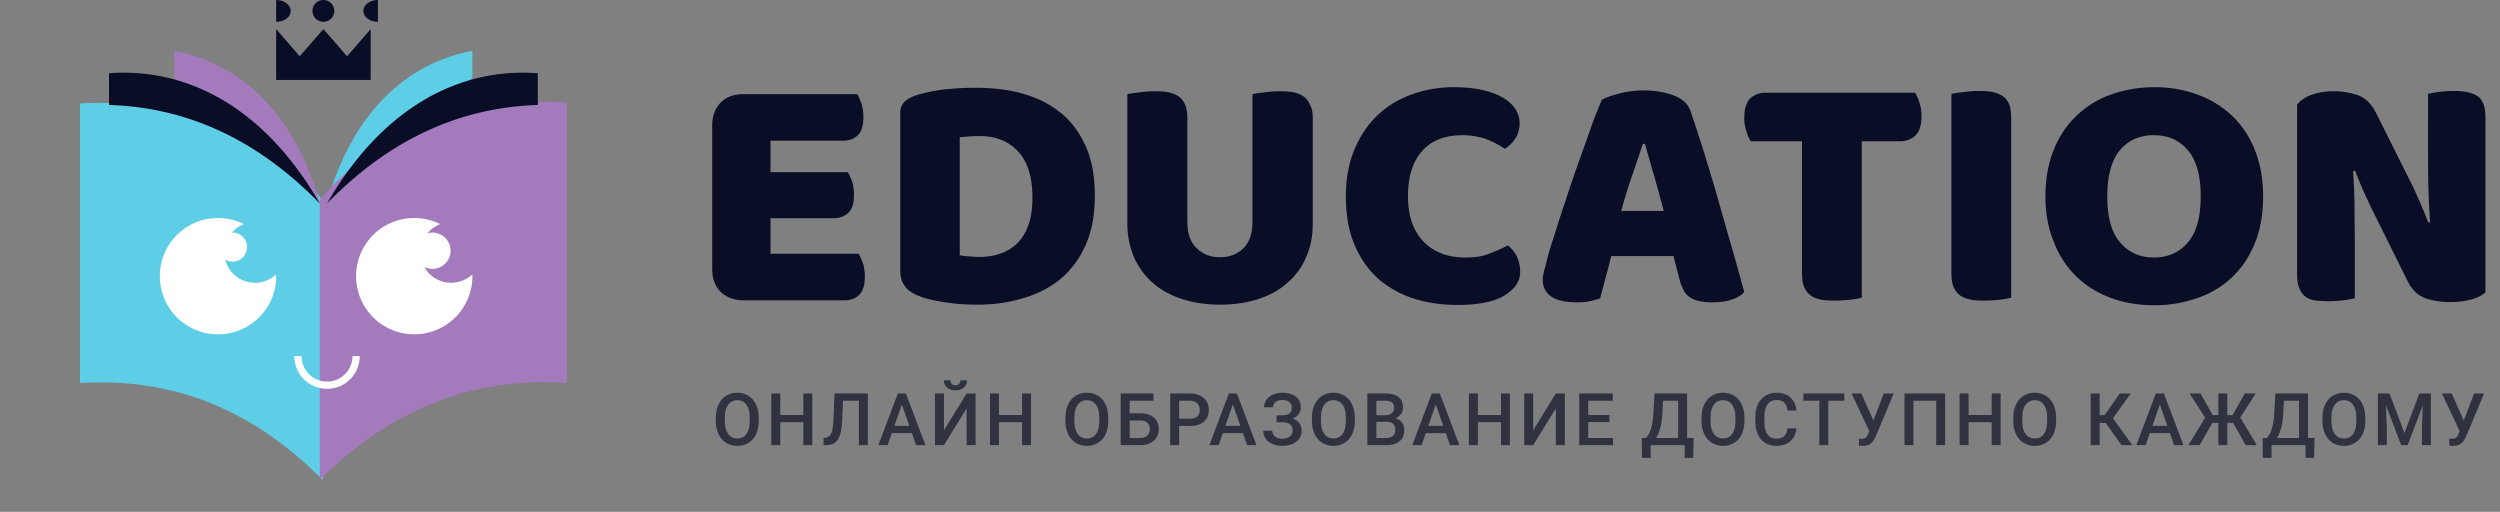 <svg width="254" height="52" fill="none" xmlns="http://www.w3.org/2000/svg"><rect width="100%" height="100%" fill="#808080" stroke="none"/><g clip-path="url(#clip0)"><path d="M32.784 20.361a87.137 87.137 0 011.176 13.175 87.041 87.041 0 01-1.176 15.197c-.015-.016-.047-.016-.063-.032-7.384-7.44-15.63-10.331-24.505-9.778l-.094-.032V10.52c.517-.032 1.05-.063 1.568-.063.658-.016.925.031 1.552 0a12.516 12.516 0 001.333-.095c.674-.063 5.487-.19 10.802 2.29 4.986 2.338 7.996 5.83 9.407 7.71zm15.21-12.392v-2.8c-6.467 1.197-12.143 6.053-14.767 15.424l.015.081a44.84 44.84 0 017.716-8.028 43.858 43.858 0 017.036-4.677z" fill="#5ECEE7"/><path d="M33.227 20.267l5.192 20.343.047-.031c3.705-7.408 8.944-11.28 15.372-12.458l.063-.048-4.94-16.997c-5.571 1.29-10.843 4.253-15.734 9.191z" fill="#91C4D9"/><path d="M32.472 20.674l.016-.08c-2.64-9.356-8.316-14.228-14.767-15.425v2.8a56.363 56.363 0 017.336 5.195 60.004 60.004 0 017.415 7.51zm.016-.388v28.447l.064-.032c7.517-7.46 15.912-10.359 24.945-9.804l.096-.032V10.418c-.942-.063-1.867-.079-2.793-.063-.207 0-.351.016-.399.016-.734.016-1.101.032-3.431-.032-1.277-.031-2.362.301-4.437.935-1.197.364-3.543 1.093-6.304 2.66a29.37 29.37 0 00-7.74 6.352z" fill="#A37ABC"/><path d="M45.78 25.474a1.86 1.86 0 01-1.847 1.846 1.86 1.86 0 01-1.846-1.846 1.86 1.86 0 011.846-1.846 1.85 1.85 0 011.846 1.846zM25.888 28.73a3.08 3.08 0 01-3.083-3.083c0-1.326.827-2.428 1.981-2.876a5.878 5.878 0 00-2.635-.62 5.895 5.895 0 00-5.907 5.907 5.895 5.895 0 005.907 5.907 5.895 5.895 0 005.907-5.907c0-.052-.017-.12-.017-.172a3.14 3.14 0 01-2.153.844z" fill="#fff"/><path d="M45.824 28.73a3.08 3.08 0 01-3.082-3.083c0-1.326.826-2.428 1.98-2.876a5.877 5.877 0 00-2.635-.62 5.895 5.895 0 00-5.907 5.907 5.895 5.895 0 005.907 5.907 5.895 5.895 0 005.907-5.907c0-.052-.017-.12-.017-.172a3.205 3.205 0 01-2.153.844zm-20.719-3.625c0 .803-.673 1.476-1.477 1.476a1.492 1.492 0 01-1.477-1.476c0-.804.673-1.477 1.477-1.477a1.48 1.48 0 011.477 1.477z" fill="#fff"/><path d="M36.18 36.18a2.946 2.946 0 01-2.953 2.954 2.946 2.946 0 01-2.954-2.954" stroke="#fff" stroke-width=".738" stroke-miterlimit="9.17"/><path d="M37.657 2.953v5.17h-9.599v-5.17l2.392 2.763 2.408-2.763 2.407 2.763 2.392-2.763zm-8.122-1.845c0 .617-.654 1.107-1.477 1.107V0c.802 0 1.477.49 1.477 1.108zm4.43 0a1.1 1.1 0 01-1.107 1.107 1.1 1.1 0 01-1.108-1.107A1.1 1.1 0 0132.858 0a1.11 1.11 0 011.107 1.108zM38.396 0v2.215c-.823 0-1.477-.49-1.477-1.107C36.919.49 37.594 0 38.396 0zm-5.907 20.674C26.76 10.728 18.832 6.864 11.076 7.44v3.225c7.71.24 14.889 3.32 21.413 10.01zM54.64 7.442c-7.767-.59-15.69 3.288-21.413 13.232 6.519-6.688 13.709-9.768 21.413-10.008V7.442z" fill="#090D26"/></g><path d="M72.36 27.31V12.768c0-1 .298-1.763.864-2.35.595-.588 1.369-.852 2.38-.852h11.49c.149.264.297.587.446.998.12.412.179.852.179 1.322 0 .882-.179 1.499-.566 1.851-.387.382-.893.558-1.518.558h-7.352v3.203h7.858a7.6 7.6 0 01.447.97c.119.41.178.822.178 1.292 0 .881-.178 1.498-.565 1.85-.357.353-.863.559-1.488.559h-6.43v3.613h8.96c.148.265.297.588.446 1 .119.41.179.851.179 1.292 0 .881-.18 1.498-.566 1.88-.387.382-.893.558-1.518.558h-10.18c-1.011 0-1.785-.294-2.38-.852-.596-.587-.864-1.38-.864-2.35zm25.151-13.367v11.986c.268.059.566.088.953.118.357.03.714.058 1.041.058.804 0 1.518-.117 2.173-.352a4.593 4.593 0 001.697-1.058c.476-.47.863-1.116 1.131-1.88.268-.764.387-1.704.387-2.761 0-2.057-.477-3.614-1.459-4.672-.982-1.057-2.292-1.557-3.899-1.557-.327 0-.655 0-.982.03-.357.03-.685.059-1.042.088zm1.965 17.01c-.387 0-.834 0-1.37-.03-.506-.029-1.041-.058-1.577-.146a15.796 15.796 0 01-1.637-.265c-.536-.117-1.042-.235-1.518-.44-1.28-.47-1.905-1.322-1.905-2.527v-16.07c0-.47.149-.852.417-1.116.268-.265.625-.47 1.1-.647a15.799 15.799 0 013.156-.646 28.467 28.467 0 013.006-.147c1.816 0 3.453.206 4.941.647 1.488.44 2.738 1.116 3.81 1.997 1.071.911 1.875 2.057 2.47 3.438.596 1.38.863 2.996.863 4.876 0 1.822-.267 3.438-.833 4.789-.566 1.351-1.339 2.497-2.381 3.437-1.042.94-2.262 1.616-3.721 2.086a15.77 15.77 0 01-4.822.764zm33.901-18.86v10.605c0 1.233-.208 2.38-.655 3.378a6.872 6.872 0 01-1.875 2.615c-.804.734-1.786 1.292-2.947 1.674-1.16.382-2.47.588-3.928.588-1.459 0-2.769-.206-3.929-.588-1.161-.382-2.143-.94-2.977-1.674a7.58 7.58 0 01-1.875-2.615 8.88 8.88 0 01-.655-3.378V9.566a11.54 11.54 0 011.221-.177 10.359 10.359 0 011.607-.117c.536 0 1.012.03 1.399.117.416.088.744.235 1.042.441.267.206.476.5.625.852.148.352.208.852.208 1.44V22.61c0 1.087.298 1.968.923 2.585s1.399.94 2.381.94c1.012 0 1.786-.323 2.411-.94.595-.617.893-1.47.893-2.585V9.566a11.47 11.47 0 011.22-.177 10.359 10.359 0 011.607-.117c.536 0 1.012.03 1.399.117.417.088.744.235 1.012.441.268.206.476.5.625.852.208.323.268.822.268 1.41zm15.21 1.644c-1.786 0-3.155.53-4.108 1.616-.952 1.087-1.429 2.615-1.429 4.583 0 1.998.536 3.525 1.578 4.612 1.071 1.087 2.47 1.616 4.256 1.616.953 0 1.756-.117 2.411-.382.655-.264 1.31-.529 1.905-.852.387.323.714.705.923 1.146.208.44.327.97.327 1.557 0 .94-.536 1.733-1.577 2.38-1.042.646-2.679.97-4.822.97-1.548 0-3.006-.206-4.405-.647a10.485 10.485 0 01-3.602-1.998c-1.012-.91-1.815-2.056-2.411-3.437-.595-1.38-.893-3.055-.893-4.965 0-1.792.298-3.378.864-4.73.565-1.351 1.339-2.526 2.321-3.466.982-.94 2.143-1.646 3.483-2.145a12.685 12.685 0 014.256-.735c2.143 0 3.78.353 4.97 1.029 1.161.675 1.757 1.557 1.757 2.644 0 .587-.149 1.116-.447 1.557-.298.44-.655.793-1.042 1.028a10.9 10.9 0 00-1.934-.999 7.347 7.347 0 00-2.381-.382zm14.138-3.584c.386-.235.982-.44 1.785-.646a9.721 9.721 0 012.411-.323c1.161 0 2.203.176 3.096.5.893.322 1.458.851 1.726 1.556.417 1.205.863 2.585 1.369 4.172.476 1.586.982 3.202 1.459 4.906.476 1.674.952 3.35 1.428 4.994.477 1.645.864 3.085 1.221 4.348-.268.323-.685.588-1.25.764-.566.206-1.221.294-1.995.294a5.993 5.993 0 01-1.399-.147 2.583 2.583 0 01-.952-.411 1.87 1.87 0 01-.595-.735 4.623 4.623 0 01-.387-1.028l-.625-2.38h-6.31c-.179.676-.357 1.41-.566 2.145-.178.734-.387 1.44-.565 2.145a8.816 8.816 0 01-1.042.293c-.357.088-.804.118-1.31.118-1.19 0-2.053-.206-2.619-.588-.565-.382-.863-.97-.863-1.674 0-.323.059-.647.149-.97.089-.323.208-.705.297-1.146.149-.616.387-1.38.685-2.291.298-.91.595-1.91.952-2.967.358-1.058.715-2.174 1.102-3.29.387-1.117.774-2.175 1.131-3.173.357-1 .655-1.88.952-2.674.298-.793.566-1.351.715-1.792zm4.405 4.466h-.209c-.327.97-.684 2.027-1.101 3.231a49.518 49.518 0 00-1.101 3.584h4.316a303.857 303.857 0 00-.983-3.613c-.357-1.205-.655-2.262-.922-3.202zm15.983-.265h-5.238a4.262 4.262 0 01-.447-1.028 4.192 4.192 0 01-.208-1.38c0-.882.208-1.528.595-1.94.417-.382.923-.587 1.577-.587h15.18c.149.264.328.587.447 1.028.149.44.208.91.208 1.38 0 .882-.208 1.528-.625 1.94-.417.382-.923.587-1.578.587h-3.869v15.894c-.268.059-.655.147-1.19.205a14.76 14.76 0 01-1.608.089c-.535 0-1.012-.03-1.428-.118-.417-.088-.744-.235-1.012-.44-.268-.206-.477-.5-.625-.853-.149-.352-.209-.852-.209-1.44V14.355h.03zm21.222-2.262v18.156c-.268.059-.655.147-1.191.205-.535.06-1.071.089-1.607.089s-1.012-.03-1.399-.118a2.786 2.786 0 01-1.042-.44c-.267-.206-.476-.5-.625-.853-.148-.352-.208-.852-.208-1.44V9.537a11.57 11.57 0 011.22-.176 10.38 10.38 0 011.608-.118c.535 0 1.012.03 1.399.118a2.78 2.78 0 011.041.44c.268.206.476.5.625.852.119.353.179.853.179 1.44zm3.482 7.844c0-1.792.298-3.378.863-4.76.566-1.38 1.34-2.526 2.352-3.466a9.534 9.534 0 013.482-2.115c1.34-.47 2.768-.735 4.346-.735 1.548 0 3.006.236 4.345.735a9.908 9.908 0 013.513 2.115c1.012.94 1.785 2.086 2.351 3.467.565 1.38.863 2.967.863 4.76 0 1.791-.268 3.377-.833 4.758-.566 1.381-1.34 2.556-2.322 3.467-.982.94-2.143 1.645-3.512 2.115a13.13 13.13 0 01-4.375.735c-1.578 0-3.036-.235-4.406-.735-1.339-.5-2.5-1.204-3.482-2.144a9.47 9.47 0 01-2.292-3.467c-.595-1.38-.893-2.967-.893-4.73zm6.281 0c0 2.086.416 3.643 1.279 4.671.864 1.028 2.024 1.557 3.453 1.557 1.458 0 2.619-.529 3.482-1.557.864-1.028 1.28-2.585 1.28-4.67 0-2.057-.416-3.614-1.28-4.643-.863-1.028-1.994-1.557-3.482-1.557-1.429 0-2.589.5-3.453 1.528-.833 1.028-1.279 2.585-1.279 4.671zm38.425-7.932V29.69c-.327.323-.803.558-1.429.734-.625.176-1.339.265-2.202.265s-1.667-.118-2.441-.382c-.774-.265-1.399-.852-1.875-1.822l-3.453-6.962c-.357-.706-.654-1.381-.952-1.998a77.848 77.848 0 01-.893-2.174l-.208.03a52.56 52.56 0 01.149 3.789c0 1.293.029 2.556.029 3.79v5.347c-.268.058-.654.146-1.16.205-.536.059-1.042.088-1.548.088s-.953-.029-1.369-.088a1.99 1.99 0 01-.983-.411c-.267-.206-.446-.5-.595-.852-.149-.353-.208-.823-.208-1.41V10.653c.327-.47.833-.794 1.488-1.029a6.604 6.604 0 012.173-.352 7.75 7.75 0 012.47.382c.774.264 1.399.852 1.875 1.792l3.483 6.962c.357.705.655 1.381.952 2.027.268.617.566 1.352.893 2.175l.179-.03a75.835 75.835 0 01-.179-3.73c-.03-1.264-.03-2.469-.03-3.732V9.536c.268-.059.655-.147 1.161-.205a14.078 14.078 0 011.548-.089c1.012 0 1.786.177 2.322.53.535.352.803 1.086.803 2.232z" fill="#090D26"/><path d="M77.083 42.74c0 .513-.089.965-.266 1.355a2.026 2.026 0 01-.765.894c-.33.207-.709.31-1.14.31-.425 0-.804-.103-1.138-.31a2.077 2.077 0 01-.772-.89c-.18-.385-.271-.829-.274-1.331v-.296c0-.512.09-.964.27-1.355a2.05 2.05 0 01.768-.898c.332-.21.712-.314 1.14-.314.427 0 .806.104 1.135.31.332.205.588.5.768.887.18.385.272.833.274 1.345v.292zm-.912-.275c0-.582-.11-1.028-.332-1.338-.218-.31-.53-.465-.933-.465a1.08 1.08 0 00-.927.465c-.221.308-.334.744-.339 1.31v.302c0 .577.112 1.023.335 1.338.227.315.539.472.938.472.404 0 .714-.154.93-.462.219-.307.328-.757.328-1.348v-.274zm6.358 2.762h-.909v-2.333h-2.347v2.333h-.912v-5.25h.912v2.185h2.347v-2.185h.909v5.25zm5.644-5.25v5.25h-.909v-4.514h-1.608l-.094 2.03c-.036.634-.114 1.127-.234 1.478-.118.348-.29.603-.516.764-.225.161-.528.242-.908.242h-.23v-.728l.143-.011c.21-.02.37-.093.484-.22.115-.128.201-.32.26-.577.06-.26.101-.64.125-1.143l.101-2.57h3.386zm4.472 4.028H90.61l-.425 1.222h-.948l1.983-5.25h.818l1.986 5.25h-.951l-.43-1.222zm-1.778-.736h1.522l-.761-2.178-.76 2.178zm7.342-3.292h.912v5.25h-.912v-3.739l-2.304 3.739h-.912v-5.25h.912v3.743l2.304-3.743zm.029-1.337a.936.936 0 01-.317.735c-.212.188-.494.282-.848.282-.353 0-.635-.094-.847-.282a.936.936 0 01-.317-.735h.656c0 .158.045.282.133.371.092.087.217.13.376.13a.51.51 0 00.37-.13.502.502 0 00.134-.371h.66zm6.513 6.587h-.909v-2.333h-2.347v2.333h-.912v-5.25h.912v2.185h2.347v-2.185h.909v5.25zm7.848-2.488c0 .514-.089.966-.267 1.356a2.031 2.031 0 01-.764.894 2.1 2.1 0 01-1.14.31 2.12 2.12 0 01-1.139-.31 2.068 2.068 0 01-.771-.89c-.181-.385-.272-.829-.274-1.331v-.296c0-.512.09-.964.27-1.355.183-.392.439-.691.768-.898a2.09 2.09 0 011.139-.314c.428 0 .807.104 1.136.31.331.205.587.5.768.887.18.385.271.833.274 1.345v.292zm-.912-.274c0-.582-.111-1.028-.332-1.338-.219-.31-.53-.465-.934-.465-.394 0-.703.155-.926.465-.222.308-.335.744-.339 1.31v.302c0 .577.111 1.023.335 1.338.226.315.538.472.937.472.404 0 .714-.154.931-.462.218-.307.328-.757.328-1.348v-.274zm5.506-1.752h-2.419v1.273h1.075c.384 0 .719.066 1.005.198.287.132.504.32.653.562.149.243.224.524.224.844 0 .49-.167.884-.502 1.182-.331.299-.784.45-1.359.455h-2.008v-5.25h3.331v.736zm-2.419 2.004V44.5h1.071c.308 0 .547-.084.717-.25.174-.168.26-.39.26-.666 0-.265-.084-.474-.252-.628-.169-.153-.402-.233-.7-.238h-1.096zm5.027.56v1.95h-.912v-5.25h2.008c.587 0 1.052.153 1.396.458.346.305.519.71.519 1.212 0 .514-.17.914-.508 1.2-.337.286-.809.43-1.417.43h-1.086zm0-.733h1.096c.325 0 .573-.075.743-.227.171-.154.256-.375.256-.663 0-.284-.086-.51-.259-.678-.173-.17-.411-.258-.714-.263h-1.122v1.831zm6.477 1.46h-2.033l-.426 1.223h-.948l1.983-5.25h.818l1.987 5.25h-.952l-.429-1.222zm-1.777-.735h1.521l-.761-2.178-.76 2.178zm6.75-1.86a.677.677 0 00-.267-.563c-.177-.14-.419-.209-.724-.209-.262 0-.481.07-.656.21a.645.645 0 00-.264.533h-.908c0-.286.079-.54.238-.765a1.54 1.54 0 01.66-.519c.281-.125.591-.187.93-.187.601 0 1.067.13 1.399.393.334.262.501.628.501 1.1a1.1 1.1 0 01-.216.656c-.145.2-.347.357-.606.472.293.1.517.255.67.461.157.205.235.46.235.765 0 .47-.181.846-.541 1.125-.361.276-.841.414-1.442.414-.37 0-.706-.066-1.006-.198a1.519 1.519 0 01-.674-.54 1.407 1.407 0 01-.224-.787h.909c0 .226.093.417.281.573.187.154.425.231.714.231.322 0 .58-.075.775-.227a.712.712 0 00.296-.591c0-.296-.087-.51-.26-.642-.171-.135-.422-.202-.753-.202h-.617v-.72h.584c.644 0 .966-.262.966-.783zm6.398 1.33c0 .514-.089.966-.267 1.356a2.027 2.027 0 01-.765.894c-.329.207-.709.31-1.139.31a2.12 2.12 0 01-1.139-.31 2.077 2.077 0 01-.772-.89c-.18-.385-.271-.829-.274-1.331v-.296c0-.512.09-.964.271-1.355a2.04 2.04 0 01.768-.898 2.08 2.08 0 011.139-.314 2.1 2.1 0 011.136.31c.331.205.587.5.768.887.18.385.271.833.274 1.345v.292zm-.913-.274c0-.582-.11-1.028-.331-1.338-.219-.31-.53-.465-.934-.465a1.08 1.08 0 00-.927.465c-.221.308-.334.744-.338 1.31v.302c0 .577.111 1.023.335 1.338.226.315.538.472.937.472.404 0 .714-.154.93-.462.219-.307.328-.757.328-1.348v-.274zm2.19 2.762v-5.25h1.799c.594 0 1.046.12 1.356.357.31.238.465.593.465 1.064 0 .24-.065.457-.195.649a1.247 1.247 0 01-.569.447c.283.077.502.222.656.436.156.212.234.466.234.764 0 .493-.158.872-.476 1.136-.315.265-.766.397-1.355.397h-1.915zm.912-2.369v1.64h1.014c.286 0 .509-.07.67-.212.161-.142.242-.34.242-.592 0-.545-.279-.824-.837-.836h-1.089zm0-.67h.895c.283 0 .504-.064.663-.192.161-.13.242-.312.242-.548 0-.26-.075-.447-.224-.562-.147-.115-.376-.173-.689-.173h-.887v1.474zm7.054 1.816h-2.033l-.426 1.223h-.948l1.983-5.25h.818l1.987 5.25h-.952l-.429-1.222zm-1.777-.735h1.521l-.761-2.178-.76 2.178zm8.293 1.958h-.908v-2.333h-2.347v2.333h-.913v-5.25h.913v2.185h2.347v-2.185h.908v5.25zm4.667-5.25h.912v5.25h-.912v-3.739l-2.304 3.739h-.912v-5.25h.912v3.743l2.304-3.743zm5.442 2.906h-2.156v1.615h2.52v.729h-3.432v-5.25h3.407v.736h-2.495v1.45h2.156v.72zm8.511 3.634h-.865v-1.29h-3.457v1.29h-.88l-.029-2.019h.422c.209-.201.376-.495.501-.88a5.67 5.67 0 00.242-1.312l.137-2.329h3.309V44.5h.667l-.047 2.018zm-3.778-2.019h2.25v-3.785h-1.533l-.086 1.478c-.065.988-.275 1.757-.631 2.307zm8.982-1.759c0 .514-.089.966-.267 1.356a2.019 2.019 0 01-.764.894c-.329.207-.709.31-1.139.31-.426 0-.805-.103-1.139-.31a2.077 2.077 0 01-.772-.89 3.141 3.141 0 01-.274-1.331v-.296c0-.512.09-.964.27-1.355.183-.392.439-.691.768-.898.332-.21.712-.314 1.14-.314.427 0 .806.104 1.135.31a2 2 0 01.768.887c.181.385.272.833.274 1.345v.292zm-.912-.274c0-.582-.11-1.028-.332-1.338-.218-.31-.53-.465-.933-.465a1.08 1.08 0 00-.927.465c-.221.308-.334.744-.339 1.31v.302c0 .577.112 1.023.335 1.338.226.315.539.472.938.472.404 0 .714-.154.93-.462.219-.307.328-.757.328-1.348v-.274zm6.196 1.053c-.053.56-.26.997-.621 1.312-.36.313-.84.469-1.438.469-.418 0-.787-.099-1.107-.296a1.969 1.969 0 01-.735-.847c-.174-.365-.264-.79-.271-1.273v-.49c0-.495.088-.931.263-1.309a1.99 1.99 0 01.754-.872 2.115 2.115 0 011.139-.307c.579 0 1.046.158 1.399.473.353.314.559.76.617 1.334h-.909c-.043-.378-.154-.65-.332-.815-.175-.169-.434-.253-.775-.253-.396 0-.702.146-.916.437-.211.288-.319.712-.324 1.272v.465c0 .568.101 1 .303 1.298.204.298.502.447.894.447.358 0 .627-.08.807-.241.181-.161.295-.43.343-.804h.909zm4.872-2.805h-1.637v4.514h-.905v-4.514h-1.622v-.736h4.164v.736zm2.95 2.008l1.053-2.744h1.013l-1.828 4.356-.166.328c-.24.428-.629.642-1.168.642l-.375-.022.008-.721c.057.01.159.014.306.014.26 0 .442-.11.548-.331l.188-.444-1.796-3.822h.995l1.222 2.744zm7.285 2.506h-.909v-4.514h-2.311v4.514h-.909v-5.25h4.129v5.25zm5.64 0h-.909v-2.333h-2.347v2.333h-.912v-5.25h.912v2.185h2.347v-2.185h.909v5.25zm5.64-2.488c0 .514-.089.966-.267 1.356a2.025 2.025 0 01-.764.894c-.329.207-.709.31-1.139.31-.426 0-.806-.103-1.14-.31a2.075 2.075 0 01-.771-.89c-.181-.385-.272-.829-.274-1.331v-.296c0-.512.09-.964.27-1.355.183-.392.439-.691.768-.898a2.09 2.09 0 011.139-.314c.428 0 .807.104 1.136.31a2 2 0 01.768.887c.18.385.272.833.274 1.345v.292zm-.912-.274c0-.582-.111-1.028-.332-1.338-.219-.31-.53-.465-.934-.465-.394 0-.703.155-.926.465-.221.308-.334.744-.339 1.31v.302c0 .577.112 1.023.335 1.338.226.315.539.472.938.472.403 0 .713-.154.93-.462.218-.307.328-.757.328-1.348v-.274zm5.951.512h-.62v2.25h-.908v-5.25h.908v2.207h.502l1.543-2.207h1.117l-1.802 2.513 1.961 2.737h-1.096l-1.605-2.25zm6.513 1.028h-2.033l-.426 1.222h-.948l1.983-5.25h.818l1.987 5.25h-.952l-.429-1.222zm-1.777-.736h1.521l-.761-2.178-.76 2.178zm8.203-.306h-.587v2.264h-.909v-2.264h-.613l-1.287 2.264h-1.136l1.691-2.794-1.579-2.456h1.103l1.255 2.192h.566v-2.192h.909v2.192h.54l1.244-2.192h1.1l-1.565 2.448 1.677 2.802h-1.132l-1.277-2.264zm8.229 3.554h-.865v-1.29h-3.458v1.29h-.879l-.029-2.019h.422c.209-.201.376-.495.501-.88a5.62 5.62 0 00.241-1.312l.137-2.329h3.31V44.5h.667l-.047 2.018zm-3.778-2.019h2.249v-3.785h-1.532l-.086 1.478c-.065.988-.276 1.757-.631 2.307zm8.982-1.759c0 .514-.089.966-.267 1.356a2.025 2.025 0 01-.764.894c-.329.207-.709.31-1.139.31-.426 0-.806-.103-1.14-.31a2.075 2.075 0 01-.771-.89 3.141 3.141 0 01-.274-1.331v-.296c0-.512.09-.964.27-1.355.183-.392.439-.691.768-.898.332-.21.712-.314 1.139-.314.428 0 .807.104 1.136.31a2 2 0 01.768.887c.18.385.272.833.274 1.345v.292zm-.912-.274c0-.582-.111-1.028-.332-1.338-.219-.31-.53-.465-.934-.465-.394 0-.703.155-.926.465-.221.308-.334.744-.339 1.31v.302c0 .577.112 1.023.335 1.338.226.315.539.472.938.472.403 0 .713-.154.93-.462.219-.307.328-.757.328-1.348v-.274zm3.372-2.488l1.515 4.024 1.51-4.024h1.179v5.25h-.908v-1.73l.09-2.315-1.551 4.045h-.652l-1.547-4.042.09 2.311v1.73h-.908v-5.249h1.182zm7.544 2.744l1.053-2.744h1.013l-1.828 4.356-.166.328c-.24.428-.63.642-1.168.642l-.375-.022.007-.721c.058.01.16.014.307.014.259 0 .442-.11.548-.331l.187-.444-1.795-3.822h.995l1.222 2.744z" fill="#303240"/><defs><clipPath id="clip0"><path fill="#fff" d="M0 0h64.238v51.686H0z"/></clipPath></defs></svg>